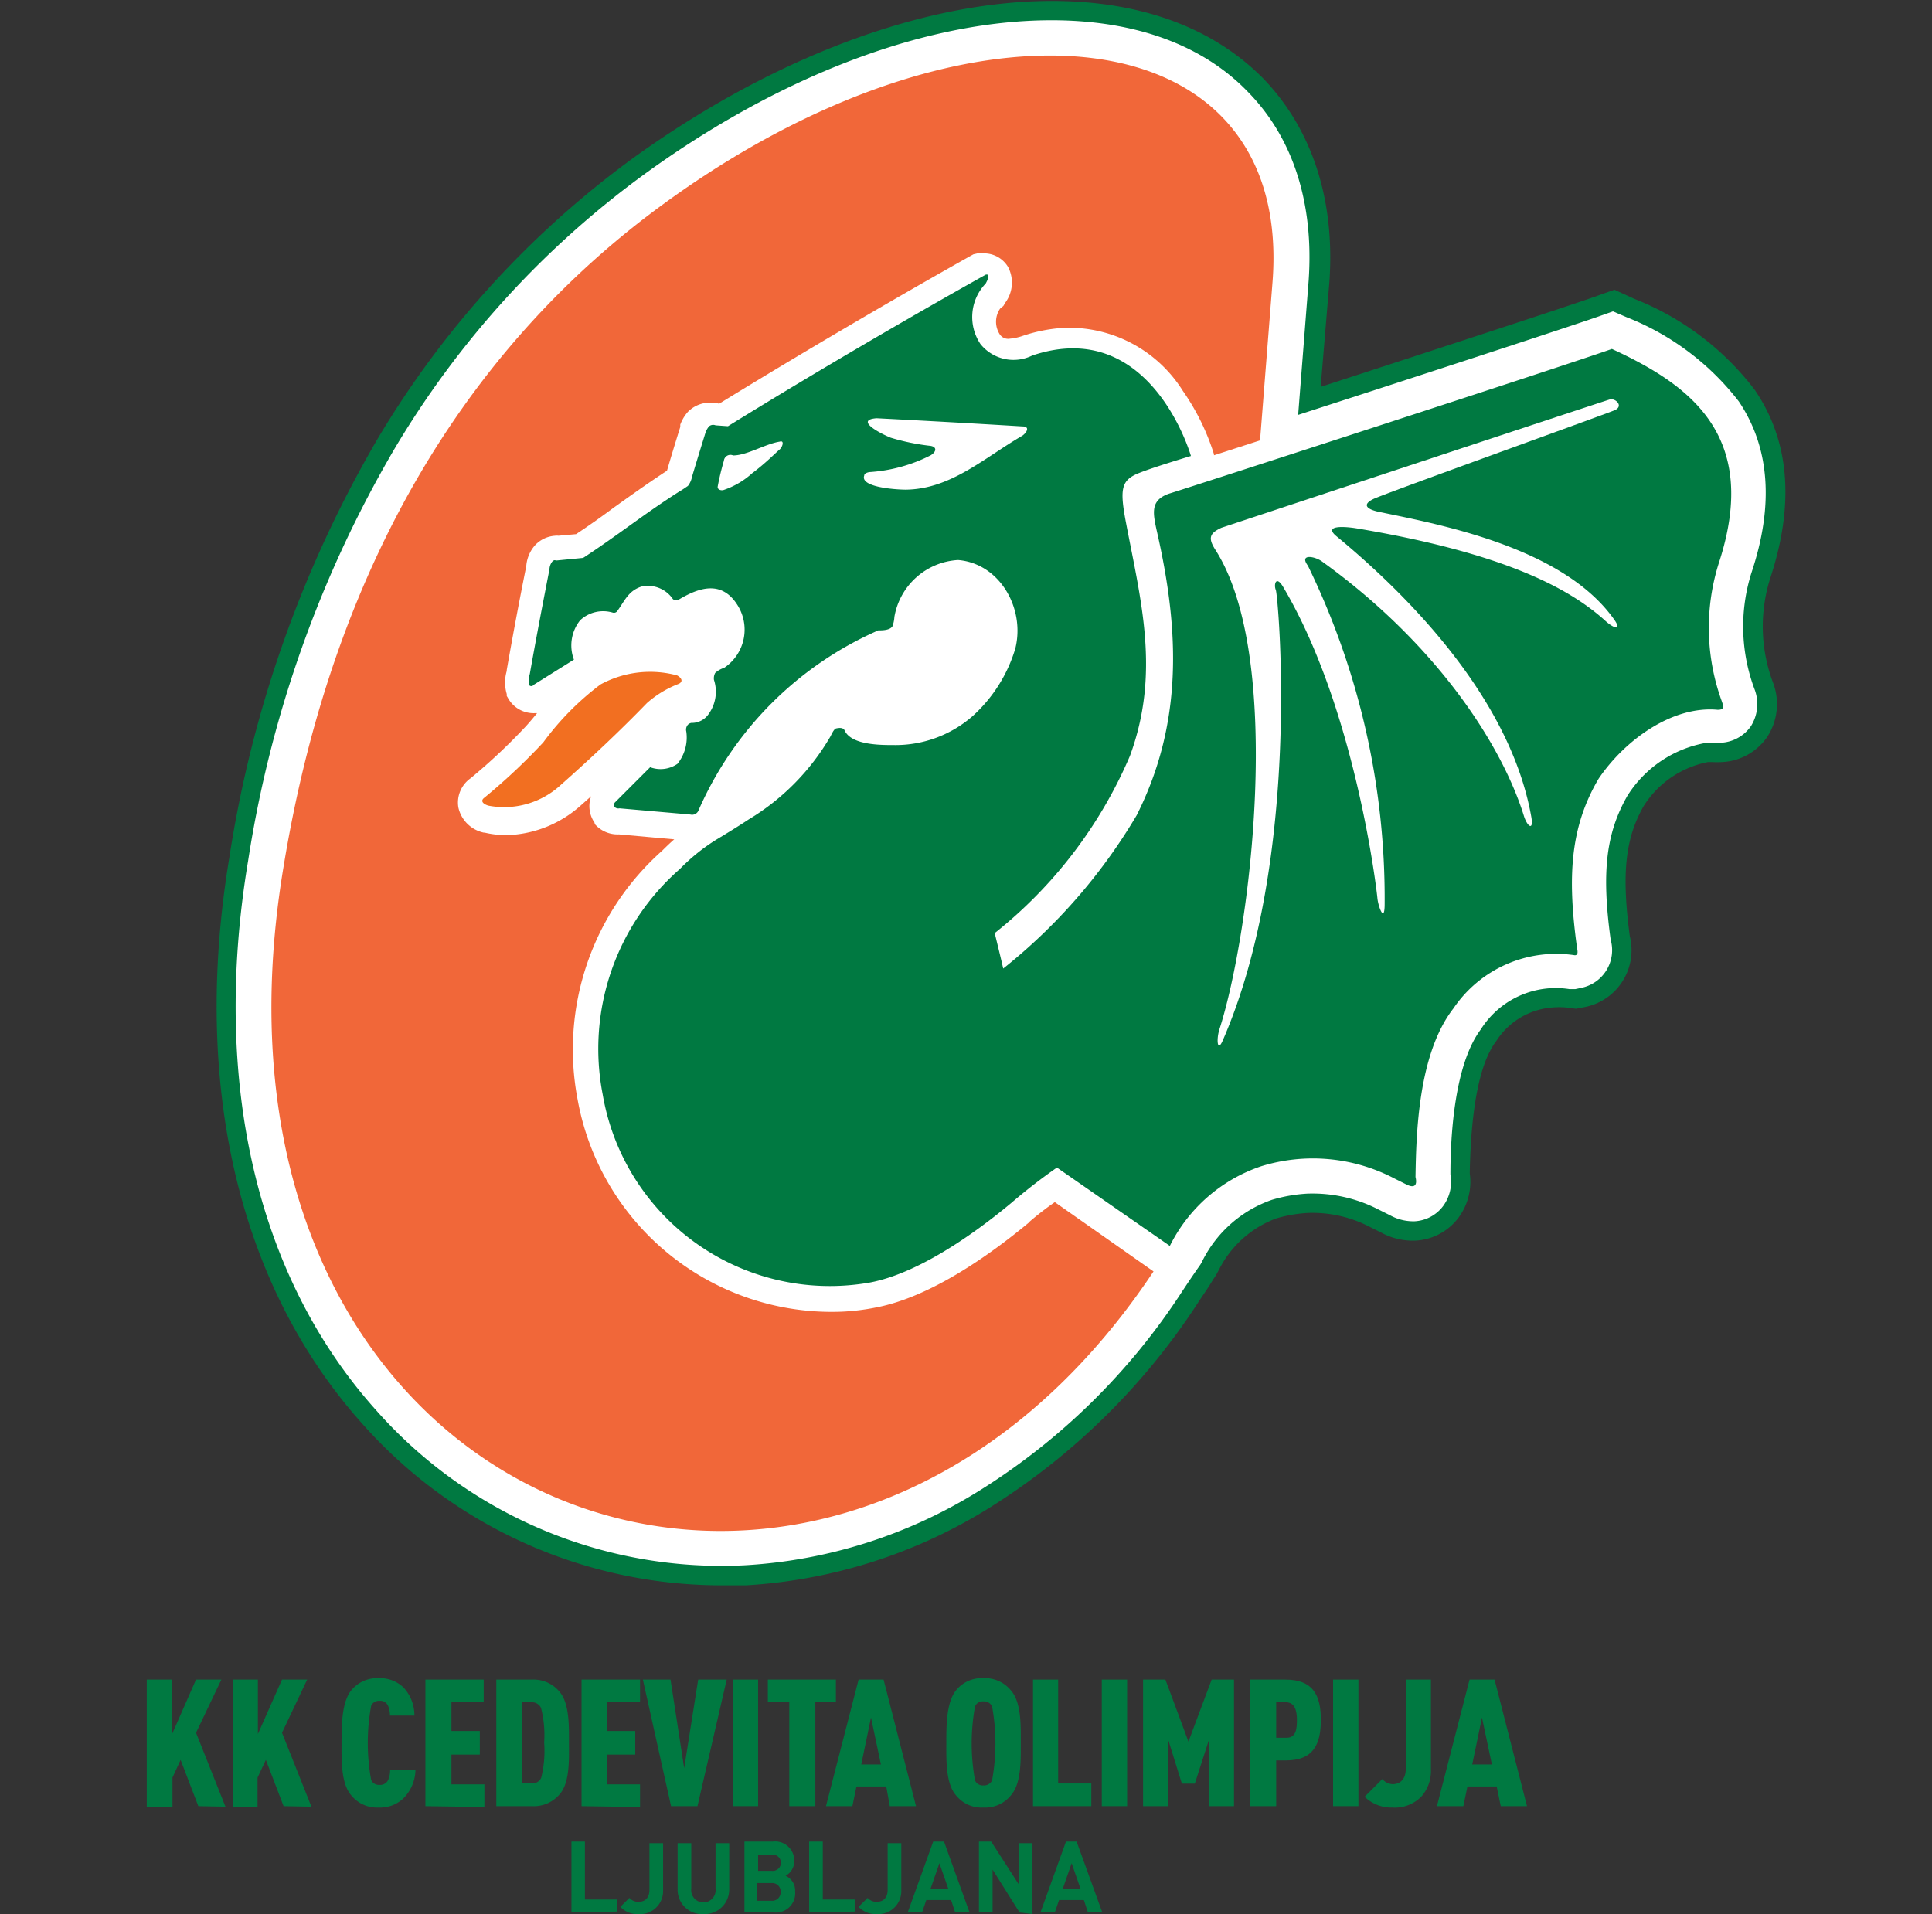 <svg id="Layer_1" data-name="Layer 1" xmlns="http://www.w3.org/2000/svg" viewBox="0 0 109 108"><rect x="0" y="0" width="109" height="108" fill="#333333" stroke="none"/><defs><style>.cls-1,.cls-5{fill:#007941;}.cls-2,.cls-6{fill:#fff;}.cls-3{fill:#f16739;}.cls-4{fill:#f26f21;}.cls-5,.cls-6{fill-rule:evenodd;}</style></defs><path class="cls-1" d="M99.85,32.7C101.24,28.52,101,24.93,99,22a15.8,15.8,0,0,0-6.78-5.13l-1.14-.52-1.18.42c-1.29.46-8.6,2.85-15.39,5.06L75,15.94c.34-4.7-1-8.68-3.73-11.51C68.18,1.3,63.6-.2,58,.09h0C51,.46,43,3.64,35.61,9A53.39,53.39,0,0,0,21.27,24.82a67,67,0,0,0-8.33,23.56c-2.13,12.81.52,24.14,7.47,31.92a27.09,27.09,0,0,0,20.26,9.15c.47,0,.95,0,1.42,0A29.16,29.16,0,0,0,55.8,85.09,38.12,38.12,0,0,0,67.63,73.44l.61-.91h0q.15-.26.36-.57l.19-.35A5.91,5.91,0,0,1,72,68.75a7.84,7.84,0,0,1,1.78-.31,7,7,0,0,1,3.47.77l.68.34a3.72,3.72,0,0,0,1.93.45,3.23,3.23,0,0,0,2.43-1.3,3.39,3.39,0,0,0,.63-2.5c.07-3.73.57-6.24,1.49-7.45a4.13,4.13,0,0,1,3.15-1.9,4.75,4.75,0,0,1,.83,0l.52.07.52-.1a3.27,3.27,0,0,0,2.52-4c-.47-3.52-.26-5.52.79-7.35A5.53,5.53,0,0,1,96.36,43h.23a5.28,5.28,0,0,0,.56,0,3.28,3.28,0,0,0,2.54-1.4,3.39,3.39,0,0,0,.33-3.11A9,9,0,0,1,99.85,32.7Z"/><path class="cls-2" d="M98.1,22.65a14.86,14.86,0,0,0-6.33-4.75L91,17.57l-.76.27c-1.47.52-10.16,3.36-17,5.57l.59-7.55c.31-4.38-.87-8.07-3.42-10.67C67.62,2.29,63.32.9,58,1.18h0c-6.81.36-14.54,3.46-21.78,8.75a52,52,0,0,0-14,15.46A65.77,65.77,0,0,0,14,48.56c-2.08,12.47.48,23.49,7.21,31A26,26,0,0,0,42,88.32a28,28,0,0,0,13.19-4.17A36.94,36.94,0,0,0,66.72,72.83h0c.15-.22.41-.63,1-1.47l.07-.12.06-.12a6.93,6.93,0,0,1,3.91-3.42,8.74,8.74,0,0,1,2-.35,8.13,8.13,0,0,1,4,.89l.68.34a2.71,2.71,0,0,0,1.37.33,2.15,2.15,0,0,0,1.61-.86,2.32,2.32,0,0,0,.41-1.79c0-1.79.15-6.09,1.71-8.17a5,5,0,0,1,5-2.28l.34,0,.33-.07a2.17,2.17,0,0,0,1.66-2.72h0c-.52-3.82-.26-6,.94-8.11a6.59,6.59,0,0,1,4.48-3,2.51,2.51,0,0,1,.39,0h.4a2.19,2.19,0,0,0,1.7-.93,2.34,2.34,0,0,0,.2-2.11v0a10.09,10.09,0,0,1-.17-6.54C100.09,28.51,99.85,25.25,98.1,22.65Z"/><path class="cls-3" d="M37.42,11.52C27,19.11,18.91,31.15,16,48.89,9.84,85.66,46.66,99.42,65.08,71.74l-5.57-3.91a17.29,17.29,0,0,0-1.41,1.09l-.05.06,0,0c-2.24,1.86-5.55,4.2-8.61,4.79a12.7,12.7,0,0,1-1.94.24A14.57,14.57,0,0,1,32.58,62a15,15,0,0,1,4.78-14c.24-.24.47-.46.68-.64l-3.12-.28a1.7,1.7,0,0,1-1.37-.59l0,0,0-.06a1.64,1.64,0,0,1-.2-1.5l-.62.55h0a6.53,6.53,0,0,1-3.87,1.63,5.19,5.19,0,0,1-1.52-.13h-.05a1.86,1.86,0,0,1-1.43-1.42,1.68,1.68,0,0,1,.68-1.64,32.76,32.76,0,0,0,3.13-2.94c.21-.23.42-.48.63-.74l-.12,0a1.65,1.65,0,0,1-1.53-.87l-.06-.1,0-.11a2.28,2.28,0,0,1,0-1.3s0,0,0-.06c.34-1.94.71-3.91,1.1-5.85a2,2,0,0,1,.52-1.21l0,0,0,0a1.7,1.7,0,0,1,1.11-.51.54.54,0,0,1,.18,0l1-.09c.77-.51,1.46-1,2.13-1.5.94-.67,1.9-1.36,3-2.08l0,0,0,0h0c.24-.82.49-1.64.75-2.47l0-.06,0-.07a2.34,2.34,0,0,1,.42-.71l0,0,0,0a1.75,1.75,0,0,1,1.18-.53,1.69,1.69,0,0,1,.55.05h.06c4.57-2.81,9.7-5.82,14.13-8.31l.2-.11.22-.05.28,0h0a1.58,1.58,0,0,1,1.45.76,1.9,1.9,0,0,1-.14,2l-.12.2-.19.16a1.31,1.31,0,0,0,0,1.47.57.57,0,0,0,.56.22,3,3,0,0,0,.67-.14,8.9,8.9,0,0,1,2.36-.47,7.58,7.58,0,0,1,6.72,3.55,13.06,13.06,0,0,1,1.76,3.58l0,.06,2.6-.84.7-8.89C73,.82,54.89-1.24,37.42,11.52Z"/><path class="cls-4" d="M27.34,45c-.31.22,0,.4.22.46a4.71,4.71,0,0,0,4.1-1.19c1.66-1.47,3.29-3,4.84-4.6a5.87,5.87,0,0,1,1.81-1.09c.27-.15.1-.36-.11-.47a5.86,5.86,0,0,0-4.32.51,15.65,15.65,0,0,0-3.23,3.27A34.71,34.71,0,0,1,27.34,45Z"/><path class="cls-5" d="M90.94,19.69c-2.43.87-24.13,7.91-25,8.17-1.12.4-.88,1.17-.61,2.39C66.52,35.6,66.75,40.8,64.13,46a31.61,31.61,0,0,1-7.53,8.65c-.16-.7-.34-1.42-.48-2a25.61,25.61,0,0,0,7.63-10c1.72-4.68.62-8.73-.23-13.19-.36-1.9-.26-2.38.77-2.78.83-.33,2.9-.95,2.9-.95s-2.25-7.92-8.95-5.67a2.39,2.39,0,0,1-2.92-.64A2.73,2.73,0,0,1,55.61,16c.08-.14.3-.57,0-.5-4.68,2.62-10,5.74-14.54,8.55L40.37,24a.36.36,0,0,0-.37.06,1.19,1.19,0,0,0-.19.33c-.26.84-.52,1.68-.77,2.52a1.18,1.18,0,0,1-.23.51c-.15.1-.3.21-.46.3-2,1.27-3.45,2.45-5.45,3.76l-1.54.15c-.07-.05-.16,0-.22.08a.75.75,0,0,0-.14.41c-.39,2-.76,3.93-1.11,5.91a1.41,1.41,0,0,0-.05.61.16.16,0,0,0,.27,0l2.27-1.42A2.27,2.27,0,0,1,32.73,35a1.9,1.9,0,0,1,1.85-.43.23.23,0,0,0,.23-.07c.43-.58.62-1.15,1.37-1.4a1.7,1.7,0,0,1,1.78.7.28.28,0,0,0,.29.06c1.17-.71,2.44-1.13,3.33.24a2.59,2.59,0,0,1-.72,3.58,1.44,1.44,0,0,0-.51.29.65.65,0,0,0-.07.39A2.15,2.15,0,0,1,40,40.26a1.15,1.15,0,0,1-1,.53.35.35,0,0,0-.22.14.42.42,0,0,0-.06.35,2.37,2.37,0,0,1-.5,1.82,1.68,1.68,0,0,1-1.54.19l-2,2a.23.23,0,0,0,0,.25.3.3,0,0,0,.27.07l4,.35a.39.39,0,0,0,.47-.26A19.71,19.71,0,0,1,49.55,35.57c.22,0,.65,0,.8-.23a1.85,1.85,0,0,0,.11-.53,3.87,3.87,0,0,1,3.59-3.21c2.36.19,3.8,2.74,3.23,5a8.36,8.36,0,0,1-2.4,3.8,6.61,6.61,0,0,1-4.47,1.64c-.75,0-2.39,0-2.76-.83-.09-.19-.37-.13-.47-.11s-.2.19-.32.44a13.19,13.19,0,0,1-4.61,4.69c-.62.41-1.26.8-1.89,1.18v0a10.91,10.91,0,0,0-2,1.62A13.48,13.48,0,0,0,34,61.74,13,13,0,0,0,49.11,72.36c2.65-.51,5.73-2.64,7.94-4.48a32.28,32.28,0,0,1,2.58-2L66,70.3a8.94,8.94,0,0,1,5.17-4.5,9.9,9.9,0,0,1,7.47.68l.68.34c.54.28.64,0,.54-.41v0C79.9,64,80,59.47,82,56.9a7,7,0,0,1,6.85-3c.24,0,.13-.33.11-.51-.53-3.91-.38-6.72,1.23-9.45,1.46-2.16,4.14-4.13,6.72-3.89.42,0,.32-.22.22-.51a12.12,12.12,0,0,1-.16-7.76C99.35,24.53,95.27,21.69,90.94,19.69ZM44,25.35c-.27.23-.81.79-1.56,1.35a4.58,4.58,0,0,1-1.59.94c-.14.06-.38,0-.36-.18A14.46,14.46,0,0,1,40.84,26a.37.37,0,0,1,.52-.3c.78,0,1.81-.65,2.63-.78C44.25,24.83,44.17,25.18,44,25.35Zm7.11,2.28c-.49,0-2.61-.12-2.35-.8,0-.12.18-.17.28-.19a8.86,8.86,0,0,0,3.47-.95c.31-.19.37-.46,0-.53a12.48,12.48,0,0,1-2.25-.46c-.49-.19-2.1-1-.81-1.1q4.11.21,8.22.46c.48,0,.24.37,0,.53C55.53,25.83,53.65,27.6,51.1,27.63Z"/><path class="cls-6" d="M68.91,29.78s21.59-7.15,21.91-7.24.81.38.27.61-12.92,4.68-13.59,5-.41.59.33.74c3.43.71,10.37,2,13.24,6.07.45.64,0,.52-.49.08-2.12-1.93-5.92-3.86-14-5.22-.92-.15-1.86-.14-1.2.42,3.64,3,9.74,8.87,11,15.78.18.92-.22.63-.41,0-1.23-3.95-4.88-9.66-11.4-14.35-.43-.3-1.28-.42-.78.25A42.87,42.87,0,0,1,78.12,51c0,1.16-.37.13-.41-.33S76.47,40,72.4,33.13c-.41-.7-.55-.14-.42.16s1.5,15.14-3,25.43c-.3.69-.37-.08-.17-.68,1.74-5.43,3.66-20.89-.23-27C68.14,30.36,68.24,30.09,68.91,29.78Z"/><path class="cls-1" d="M11.19,101.91l-1-2.61-.46,1v1.64H8.28V94.77H9.71v3.07l1.35-3.07h1.43l-1.43,3,1.66,4.17Z"/><path class="cls-1" d="M16,101.91,15,99.3l-.47,1v1.64H13.13V94.77h1.42v3.07l1.36-3.07h1.42l-1.42,3,1.66,4.17Z"/><path class="cls-1" d="M22.75,101.48a1.92,1.92,0,0,1-1.39.51,1.88,1.88,0,0,1-1.56-.71c-.57-.68-.53-2-.53-2.93s0-2.27.53-2.95a1.88,1.88,0,0,1,1.56-.71,1.92,1.92,0,0,1,1.39.51,2.3,2.3,0,0,1,.63,1.6H22a1.36,1.36,0,0,0-.11-.56.47.47,0,0,0-.48-.27.47.47,0,0,0-.47.28,11.59,11.59,0,0,0,0,4.18.47.47,0,0,0,.47.28.49.49,0,0,0,.49-.28,1.35,1.35,0,0,0,.11-.55h1.43A2.33,2.33,0,0,1,22.75,101.48Z"/><path class="cls-1" d="M24,101.91V94.77h3.29v1.28H25.47v1.62h1.6V99h-1.6v1.68h1.86v1.28Z"/><path class="cls-1" d="M31.59,101.22a1.9,1.9,0,0,1-1.57.69H28V94.77h2a1.9,1.9,0,0,1,1.57.69c.57.66.53,2,.53,2.88S32.16,100.56,31.59,101.22Zm-1.07-4.86a.56.56,0,0,0-.53-.31h-.56v4.58H30a.56.56,0,0,0,.53-.31,6.24,6.24,0,0,0,.17-2A6.1,6.1,0,0,0,30.52,96.36Z"/><path class="cls-1" d="M32.81,101.91V94.77h3.3v1.28H34.24v1.62h1.6V99h-1.6v1.68h1.87v1.28Z"/><path class="cls-1" d="M39.35,101.91H37.86l-1.59-7.14h1.56l.77,5,.79-5H41Z"/><path class="cls-1" d="M41.34,101.91V94.77h1.43v7.14Z"/><path class="cls-1" d="M46,96.05v5.86H44.53V96.05H43.32V94.77h3.84v1.28Z"/><path class="cls-1" d="M50.2,101.91,50,100.8H48.32l-.23,1.11H46.6l1.84-7.14h1.41l1.83,7.14Zm-1.06-5-.55,2.65H49.7Z"/><path class="cls-1" d="M57.05,101.28a1.88,1.88,0,0,1-1.57.71,1.85,1.85,0,0,1-1.56-.71c-.57-.68-.53-2-.53-2.94s0-2.26.53-2.94a1.85,1.85,0,0,1,1.56-.71,1.88,1.88,0,0,1,1.57.71c.58.68.54,2,.54,2.94S57.63,100.6,57.05,101.28Zm-1.08-5a.5.5,0,0,0-.49-.28.47.47,0,0,0-.47.28,11.59,11.59,0,0,0,0,4.18.47.47,0,0,0,.47.28.5.5,0,0,0,.49-.28,11.59,11.59,0,0,0,0-4.18Z"/><path class="cls-1" d="M58.28,101.91V94.77H59.7v5.86h1.87v1.28Z"/><path class="cls-1" d="M62.16,101.91V94.77h1.43v7.14Z"/><path class="cls-1" d="M68.2,101.91V98.19l-.79,2.45h-.73l-.76-2.44v3.71H64.49V94.77h1.26l1.3,3.5,1.31-3.5h1.26v7.14Z"/><path class="cls-1" d="M72.54,99.33H72v2.58H70.52V94.77h2c1.55,0,2,.87,2,2.27S74.09,99.33,72.54,99.33Zm0-3.28H72v2h.6c.54,0,.57-.55.57-1S73.09,96.05,72.55,96.05Z"/><path class="cls-1" d="M75.21,101.91V94.77h1.43v7.14Z"/><path class="cls-1" d="M80.19,101.37a2.11,2.11,0,0,1-1.64.62,2.16,2.16,0,0,1-1.56-.61l1-1a.78.78,0,0,0,.58.29c.44,0,.74-.3.74-.85V94.77h1.42v5.09A2.17,2.17,0,0,1,80.19,101.37Z"/><path class="cls-1" d="M84.67,101.91l-.23-1.11H82.79l-.23,1.11H81.07l1.84-7.14h1.41l1.83,7.14Zm-1.06-5-.55,2.65h1.11Z"/><path class="cls-1" d="M32.24,107.91v-4H33v3.27H34.8v.68Z"/><path class="cls-1" d="M36,108a1.28,1.28,0,0,1-1-.41l.51-.5a.66.66,0,0,0,.51.22c.37,0,.62-.22.62-.68V104h.77v2.66A1.3,1.3,0,0,1,36,108Z"/><path class="cls-1" d="M39.68,108a1.37,1.37,0,0,1-1.45-1.39V104H39v2.57a.69.69,0,1,0,1.37,0V104h.77v2.6A1.38,1.38,0,0,1,39.68,108Z"/><path class="cls-1" d="M43.65,107.91H42v-4h1.59a1.08,1.08,0,0,1,1.22,1.11.93.93,0,0,1-.49.82.91.91,0,0,1,.54.89A1.09,1.09,0,0,1,43.65,107.91Zm-.12-3.26h-.76v.91h.76a.46.46,0,1,0,0-.91Zm0,1.6h-.81v1h.81a.47.47,0,0,0,.51-.49A.47.47,0,0,0,43.58,106.25Z"/><path class="cls-1" d="M45.65,107.91v-4h.77v3.27h1.8v.68Z"/><path class="cls-1" d="M49.44,108a1.29,1.29,0,0,1-1-.41l.51-.5a.66.66,0,0,0,.51.22c.37,0,.62-.22.62-.68V104h.77v2.66A1.3,1.3,0,0,1,49.44,108Z"/><path class="cls-1" d="M53.89,107.91l-.23-.7h-1.4l-.24.7h-.81l1.44-4h.61l1.44,4ZM53,105.13l-.5,1.44h1Z"/><path class="cls-1" d="M57.52,107.91,56,105.49v2.42h-.77v-4h.69l1.56,2.42V104h.77v4Z"/><path class="cls-1" d="M61.38,107.91l-.23-.7h-1.4l-.24.7H58.7l1.44-4h.6l1.45,4Zm-.92-2.78-.5,1.44h1Z"/></svg>